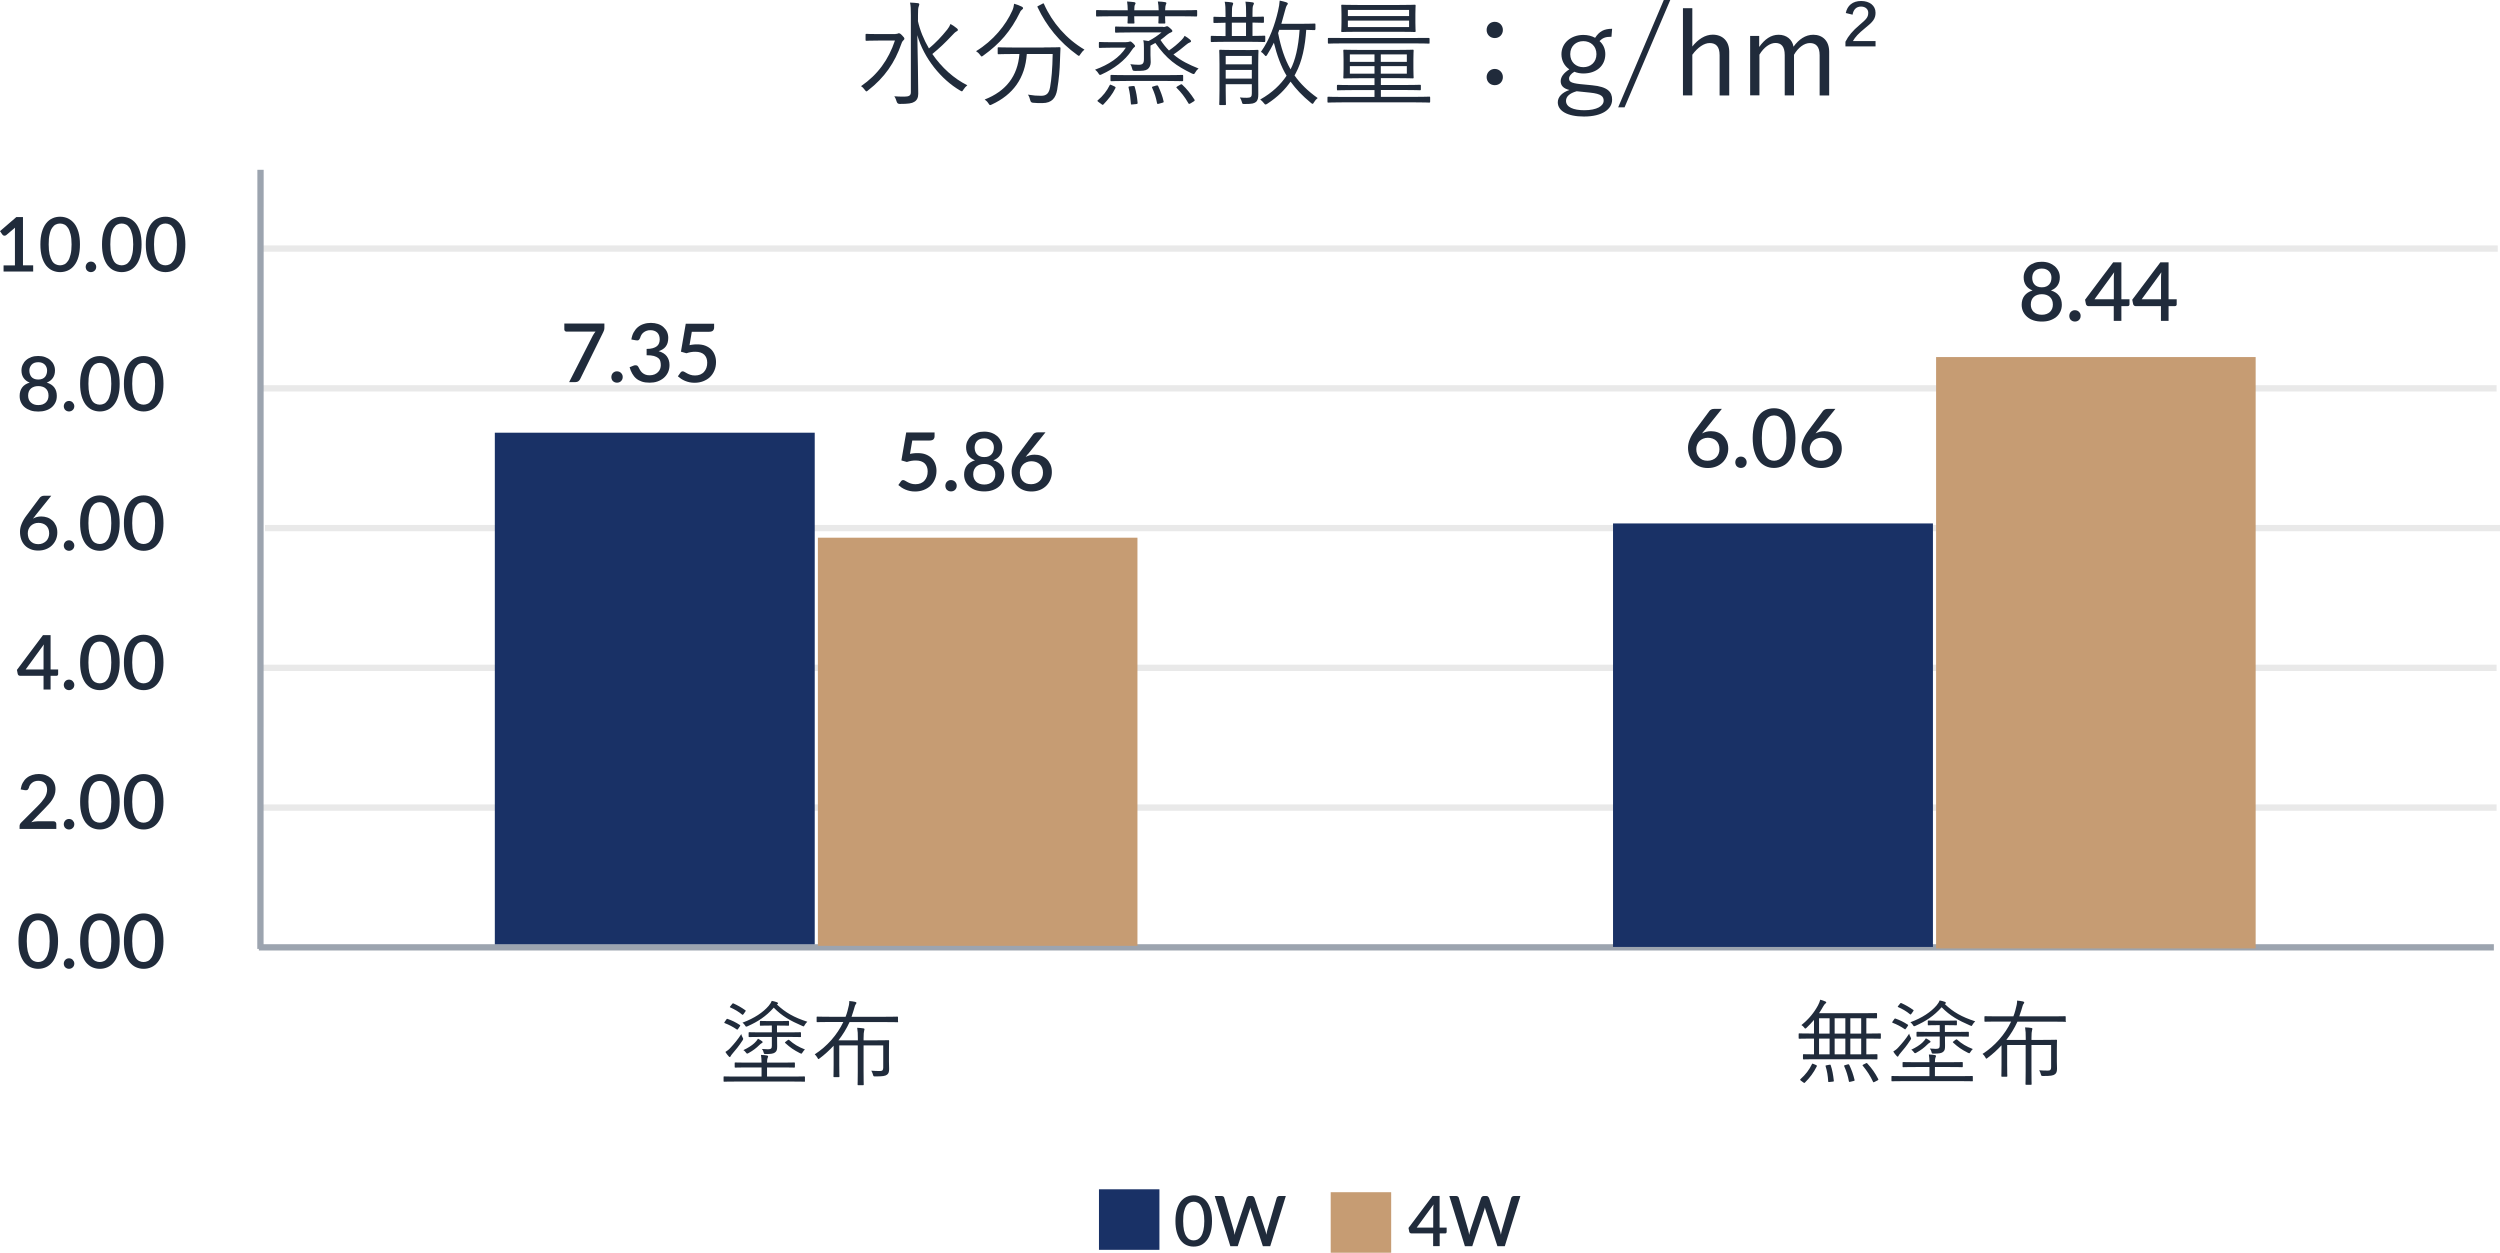 <?xml version="1.0" encoding="UTF-8"?>
<svg id="_饑1" data-name="ﾑ饑1" xmlns="http://www.w3.org/2000/svg" viewBox="0 0 301.42 151.04">
  <defs>
    <style>
      .cls-1 {
        stroke: #3a4960;
      }

      .cls-1, .cls-2 {
        fill: none;
        stroke-miterlimit: 10;
        stroke-width: .76px;
      }

      .cls-3 {
        fill: #193166;
      }

      .cls-2 {
        stroke: #d3d3d3;
      }

      .cls-4 {
        fill: #c69c73;
      }

      .cls-5 {
        opacity: .5;
      }

      .cls-6 {
        fill: #202b3b;
      }
    </style>
  </defs>
  <g class="cls-5">
    <g>
      <line class="cls-2" x1="31.68" y1="29.97" x2="301.15" y2="29.97"/>
      <line class="cls-2" x1="31.95" y1="63.67" x2="301.42" y2="63.67"/>
      <line class="cls-2" x1="31.54" y1="97.37" x2="301.01" y2="97.37"/>
      <line class="cls-2" x1="31.54" y1="80.52" x2="301.01" y2="80.52"/>
      <line class="cls-2" x1="31.54" y1="46.82" x2="301.01" y2="46.82"/>
      <line class="cls-1" x1="31.21" y1="114.22" x2="300.68" y2="114.22"/>
      <line class="cls-1" x1="31.41" y1="20.47" x2="31.4" y2="114.41"/>
    </g>
  </g>
  <g>
    <path class="cls-6" d="M4,32v.74H.43v-.74h1.37v-4.1c0-.15,0-.29.01-.45l-1.05.89s-.09.06-.14.07c-.05.01-.09.01-.13,0-.04,0-.08-.02-.11-.04s-.06-.04-.08-.07l-.3-.43,1.97-1.7h.8v5.82h1.23Z"/>
    <path class="cls-6" d="M9.64,29.47c0,.57-.06,1.07-.18,1.49-.12.42-.29.77-.51,1.04-.22.28-.47.48-.76.61-.29.13-.6.2-.94.2s-.65-.07-.94-.2c-.29-.13-.54-.34-.76-.61-.21-.28-.38-.62-.5-1.04-.12-.42-.18-.91-.18-1.49s.06-1.07.18-1.49c.12-.42.29-.77.5-1.04.21-.27.47-.48.76-.61.29-.14.61-.2.94-.2s.65.07.94.2c.29.14.54.34.76.61.22.27.38.62.51,1.04.12.42.18.92.18,1.49ZM8.63,29.47c0-.49-.04-.89-.12-1.21-.08-.32-.18-.58-.31-.78-.13-.19-.27-.33-.44-.41-.17-.08-.34-.12-.52-.12s-.36.04-.52.12c-.17.08-.31.22-.44.41s-.23.45-.3.78c-.08.32-.11.73-.11,1.21s.04.89.11,1.21c.08.32.18.58.3.78s.27.33.44.41c.17.08.34.12.52.12s.35-.04.52-.12c.17-.08.31-.22.44-.41.13-.19.23-.45.31-.78.08-.32.12-.73.12-1.21Z"/>
    <path class="cls-6" d="M10.33,32.18c0-.09.02-.17.05-.25.03-.08.08-.14.13-.2s.12-.1.2-.14c.08-.03.16-.05.25-.05s.17.02.25.05.15.08.2.14.1.13.14.2c.03.08.05.16.05.25s-.02.17-.05.25c-.03.08-.08.14-.14.2s-.13.1-.2.13c-.08.03-.16.05-.25.05s-.17-.02-.25-.05c-.08-.03-.14-.08-.2-.13s-.1-.12-.13-.2c-.03-.08-.05-.16-.05-.25Z"/>
    <path class="cls-6" d="M17.07,29.47c0,.57-.06,1.07-.18,1.49-.12.42-.29.77-.51,1.04-.22.28-.47.48-.76.61-.29.13-.6.2-.94.2s-.65-.07-.94-.2c-.29-.13-.54-.34-.76-.61-.21-.28-.38-.62-.5-1.04-.12-.42-.18-.91-.18-1.49s.06-1.07.18-1.49c.12-.42.29-.77.5-1.04.21-.27.47-.48.76-.61.29-.14.61-.2.94-.2s.65.07.94.2c.29.14.54.34.76.61.22.27.38.62.51,1.04.12.42.18.92.18,1.49ZM16.06,29.47c0-.49-.04-.89-.12-1.21-.08-.32-.18-.58-.31-.78-.13-.19-.27-.33-.44-.41-.17-.08-.34-.12-.52-.12s-.36.04-.52.12c-.17.08-.31.22-.44.41s-.23.45-.3.78c-.08.32-.11.73-.11,1.21s.04.89.11,1.21c.08.32.18.58.3.78s.27.33.44.41c.17.08.34.12.52.12s.35-.04.52-.12c.17-.08.31-.22.44-.41.13-.19.23-.45.31-.78.08-.32.12-.73.12-1.21Z"/>
    <path class="cls-6" d="M22.35,29.47c0,.57-.06,1.07-.18,1.49-.12.42-.29.77-.51,1.04-.22.28-.47.48-.76.61-.29.13-.6.2-.94.2s-.65-.07-.94-.2c-.29-.13-.54-.34-.76-.61-.21-.28-.38-.62-.5-1.04-.12-.42-.18-.91-.18-1.49s.06-1.07.18-1.49c.12-.42.29-.77.5-1.04.21-.27.47-.48.76-.61.29-.14.61-.2.94-.2s.65.07.94.2c.29.14.54.34.76.61.22.27.38.62.51,1.04.12.42.18.92.18,1.49ZM21.33,29.47c0-.49-.04-.89-.12-1.21-.08-.32-.18-.58-.31-.78-.13-.19-.27-.33-.44-.41-.17-.08-.34-.12-.52-.12s-.36.04-.52.12c-.17.08-.31.22-.44.41s-.23.45-.3.78c-.08.32-.11.73-.11,1.21s.04.89.11,1.21c.08.32.18.58.3.78s.27.33.44.41c.17.08.34.12.52.12s.35-.04.52-.12c.17-.08.31-.22.44-.41.13-.19.23-.45.31-.78.08-.32.12-.73.12-1.21Z"/>
    <path class="cls-6" d="M5.64,46.13c.4.12.71.32.91.59s.3.6.3,1.01c0,.29-.05.55-.16.78-.11.23-.26.43-.46.6s-.43.29-.71.38c-.27.09-.58.13-.91.13s-.64-.04-.91-.13c-.27-.09-.51-.22-.71-.38s-.35-.36-.46-.6c-.11-.23-.16-.49-.16-.78,0-.4.1-.74.3-1.01s.5-.47.91-.59c-.33-.13-.57-.32-.74-.57-.17-.25-.25-.55-.25-.9,0-.25.05-.47.15-.69.1-.21.23-.4.41-.55.18-.16.39-.28.64-.37.25-.09.52-.13.82-.13s.57.04.82.13c.25.09.46.21.64.37.18.16.32.34.41.55.1.21.15.44.15.69,0,.35-.08.65-.25.9-.17.25-.41.44-.74.57ZM4.61,48.84c.2,0,.37-.03.53-.08.15-.06.28-.14.39-.24.1-.1.18-.22.24-.36.05-.14.08-.29.08-.45,0-.2-.03-.37-.09-.52-.06-.15-.15-.27-.26-.36-.11-.1-.24-.17-.39-.21-.15-.05-.32-.07-.49-.07s-.34.02-.49.07c-.15.05-.28.12-.39.21-.11.1-.2.22-.26.36-.06.15-.09.32-.09.52,0,.16.03.32.08.45.05.14.13.26.24.36s.23.18.39.24.33.08.53.08ZM4.61,43.67c-.18,0-.34.03-.47.08-.13.05-.25.13-.33.22s-.15.2-.2.32-.07.25-.07.39.02.27.06.4c.04.13.1.25.18.35s.19.18.33.24c.14.06.3.09.5.09s.36-.03.5-.09c.14-.06.25-.14.33-.24s.14-.22.18-.35c.04-.13.06-.26.06-.4s-.02-.27-.07-.39-.11-.23-.2-.32c-.09-.09-.2-.16-.33-.22-.13-.05-.29-.08-.47-.08Z"/>
    <path class="cls-6" d="M7.69,48.98c0-.09.02-.17.05-.25.03-.08.08-.14.13-.2s.12-.1.2-.14c.08-.03.16-.05.25-.05s.17.02.25.05.15.08.2.14.1.13.14.2c.03.08.05.16.05.25s-.02.17-.05.25c-.03.08-.08.14-.14.2s-.13.1-.2.13c-.08.03-.16.05-.25.05s-.17-.02-.25-.05c-.08-.03-.14-.08-.2-.13s-.1-.12-.13-.2c-.03-.08-.05-.16-.05-.25Z"/>
    <path class="cls-6" d="M14.43,46.27c0,.57-.06,1.07-.18,1.49-.12.42-.29.77-.51,1.04-.22.28-.47.48-.76.61-.29.13-.6.2-.94.2s-.65-.07-.94-.2c-.29-.13-.54-.34-.76-.61-.21-.28-.38-.62-.5-1.04-.12-.42-.18-.91-.18-1.49s.06-1.07.18-1.49c.12-.42.29-.77.5-1.04.21-.27.47-.48.76-.61.29-.14.61-.2.94-.2s.65.07.94.2c.29.14.54.34.76.61.22.27.38.62.51,1.04.12.42.18.92.18,1.49ZM13.42,46.27c0-.49-.04-.89-.12-1.21-.08-.32-.18-.58-.31-.78-.13-.19-.27-.33-.44-.41-.17-.08-.34-.12-.52-.12s-.36.04-.52.12c-.17.08-.31.22-.44.41s-.23.45-.3.78c-.08.32-.11.73-.11,1.21s.04.89.11,1.21c.08.32.18.58.3.78s.27.33.44.41c.17.08.34.12.52.12s.35-.04.52-.12c.17-.08.31-.22.44-.41.13-.19.23-.45.31-.78.08-.32.12-.73.12-1.21Z"/>
    <path class="cls-6" d="M19.71,46.27c0,.57-.06,1.07-.18,1.49-.12.42-.29.77-.51,1.04-.22.28-.47.48-.76.61-.29.13-.6.2-.94.2s-.65-.07-.94-.2c-.29-.13-.54-.34-.76-.61-.21-.28-.38-.62-.5-1.04-.12-.42-.18-.91-.18-1.49s.06-1.07.18-1.49c.12-.42.29-.77.5-1.04.21-.27.47-.48.76-.61.29-.14.61-.2.94-.2s.65.07.94.2c.29.14.54.34.76.61.22.27.38.62.51,1.04.12.42.18.92.18,1.49ZM18.7,46.27c0-.49-.04-.89-.12-1.21-.08-.32-.18-.58-.31-.78-.13-.19-.27-.33-.44-.41-.17-.08-.34-.12-.52-.12s-.36.04-.52.12c-.17.08-.31.22-.44.41s-.23.45-.3.78c-.08.32-.11.73-.11,1.21s.04.89.11,1.21c.08.32.18.58.3.78s.27.33.44.41c.17.08.34.12.52.12s.35-.04.52-.12c.17-.08.31-.22.44-.41.13-.19.23-.45.31-.78.08-.32.12-.73.12-1.21Z"/>
    <path class="cls-6" d="M4.24,62.2c-.05.06-.09.12-.14.17-.04.05-.09.11-.13.16.14-.08.29-.14.46-.19.17-.05.35-.07.54-.07.25,0,.5.04.73.12.23.08.44.21.62.37.18.17.32.37.43.61.11.24.16.53.16.84s-.06.59-.17.85-.27.49-.47.69c-.2.2-.44.35-.72.46-.28.11-.59.17-.93.17s-.65-.05-.92-.16c-.27-.11-.51-.26-.7-.46-.19-.2-.34-.44-.44-.72-.1-.28-.15-.59-.15-.93,0-.3.06-.61.19-.93.13-.32.32-.67.59-1.02l1.61-2.16c.05-.06.12-.12.21-.16.09-.05.2-.07.31-.07h.86l-1.94,2.41ZM4.6,65.61c.2,0,.38-.03.54-.1.16-.07.3-.16.42-.27.12-.12.21-.25.27-.41.06-.16.1-.33.1-.51,0-.2-.03-.38-.09-.54-.06-.16-.15-.29-.26-.4-.11-.11-.25-.19-.41-.25s-.33-.09-.53-.09-.38.03-.53.1c-.16.07-.3.16-.41.27-.11.12-.2.25-.26.4-.06.15-.09.32-.09.49,0,.19.03.37.08.53.05.16.13.3.24.41.11.11.24.2.39.27.16.06.34.1.54.1Z"/>
    <path class="cls-6" d="M7.69,65.78c0-.09.02-.17.05-.25.03-.08.08-.14.13-.2s.12-.1.2-.14c.08-.03.16-.05.25-.05s.17.02.25.05.15.08.2.14.1.13.14.2c.03.08.05.16.05.25s-.02.17-.05.25c-.03.08-.08.14-.14.2s-.13.1-.2.13c-.08.03-.16.05-.25.05s-.17-.02-.25-.05c-.08-.03-.14-.08-.2-.13s-.1-.12-.13-.2c-.03-.08-.05-.16-.05-.25Z"/>
    <path class="cls-6" d="M14.43,63.07c0,.57-.06,1.07-.18,1.49-.12.42-.29.77-.51,1.04-.22.28-.47.48-.76.61-.29.13-.6.2-.94.2s-.65-.07-.94-.2c-.29-.13-.54-.34-.76-.61-.21-.28-.38-.62-.5-1.04-.12-.42-.18-.91-.18-1.49s.06-1.07.18-1.49c.12-.42.29-.77.5-1.04.21-.27.47-.48.76-.61.29-.14.61-.2.94-.2s.65.07.94.2c.29.14.54.34.76.61.22.27.38.62.51,1.04.12.42.18.92.18,1.49ZM13.42,63.07c0-.49-.04-.89-.12-1.21-.08-.32-.18-.58-.31-.78-.13-.19-.27-.33-.44-.41-.17-.08-.34-.12-.52-.12s-.36.04-.52.12c-.17.08-.31.22-.44.41s-.23.45-.3.78c-.08.32-.11.73-.11,1.21s.04.89.11,1.21c.08.32.18.58.3.78s.27.33.44.41c.17.08.34.12.52.12s.35-.04.52-.12c.17-.08.31-.22.44-.41.13-.19.23-.45.31-.78.08-.32.12-.73.12-1.21Z"/>
    <path class="cls-6" d="M19.71,63.07c0,.57-.06,1.07-.18,1.49-.12.42-.29.77-.51,1.04-.22.28-.47.48-.76.61-.29.13-.6.2-.94.2s-.65-.07-.94-.2c-.29-.13-.54-.34-.76-.61-.21-.28-.38-.62-.5-1.04-.12-.42-.18-.91-.18-1.49s.06-1.07.18-1.49c.12-.42.29-.77.5-1.04.21-.27.47-.48.76-.61.29-.14.61-.2.94-.2s.65.07.94.2c.29.14.54.34.76.61.22.27.38.62.51,1.04.12.42.18.92.18,1.49ZM18.7,63.07c0-.49-.04-.89-.12-1.21-.08-.32-.18-.58-.31-.78-.13-.19-.27-.33-.44-.41-.17-.08-.34-.12-.52-.12s-.36.04-.52.12c-.17.08-.31.22-.44.41s-.23.45-.3.78c-.08.32-.11.73-.11,1.21s.04.89.11,1.21c.08.32.18.58.3.78s.27.33.44.41c.17.08.34.12.52.12s.35-.04.52-.12c.17-.08.31-.22.44-.41.13-.19.23-.45.31-.78.08-.32.12-.73.12-1.21Z"/>
    <path class="cls-6" d="M7.01,80.72v.56c0,.05-.02.1-.05.14-.03.04-.09.06-.16.06h-.7v1.66h-.85v-1.66h-2.83c-.07,0-.13-.02-.18-.06-.05-.04-.08-.09-.1-.15l-.1-.5,3.14-4.19h.92v4.14h.91ZM5.25,80.72v-2.39c0-.19.01-.4.04-.63l-2.2,3.02h2.16Z"/>
    <path class="cls-6" d="M7.69,82.58c0-.09.02-.17.05-.25.03-.08.08-.14.13-.2s.12-.1.2-.14c.08-.03.16-.05.25-.05s.17.02.25.05.15.08.2.14.1.13.14.2c.03.08.05.16.05.25s-.02.17-.05.25c-.03.08-.08.14-.14.2s-.13.1-.2.13c-.08.03-.16.05-.25.05s-.17-.02-.25-.05c-.08-.03-.14-.08-.2-.13s-.1-.12-.13-.2c-.03-.08-.05-.16-.05-.25Z"/>
    <path class="cls-6" d="M14.43,79.87c0,.57-.06,1.07-.18,1.49-.12.42-.29.77-.51,1.04-.22.28-.47.48-.76.61-.29.13-.6.2-.94.2s-.65-.07-.94-.2c-.29-.13-.54-.34-.76-.61-.21-.28-.38-.62-.5-1.04-.12-.42-.18-.91-.18-1.49s.06-1.07.18-1.49c.12-.42.29-.77.5-1.04.21-.27.47-.48.76-.61.29-.14.61-.2.94-.2s.65.07.94.2c.29.14.54.34.76.61.22.27.38.62.51,1.04.12.42.18.92.18,1.49ZM13.42,79.87c0-.49-.04-.89-.12-1.21-.08-.32-.18-.58-.31-.78-.13-.19-.27-.33-.44-.41-.17-.08-.34-.12-.52-.12s-.36.04-.52.12c-.17.08-.31.22-.44.41s-.23.45-.3.78c-.08.32-.11.73-.11,1.21s.04.89.11,1.21c.08.32.18.58.3.78s.27.33.44.41c.17.08.34.12.52.12s.35-.04.52-.12c.17-.08.31-.22.44-.41.13-.19.23-.45.31-.78.08-.32.12-.73.12-1.21Z"/>
    <path class="cls-6" d="M19.71,79.87c0,.57-.06,1.07-.18,1.49-.12.42-.29.77-.51,1.04-.22.28-.47.48-.76.61-.29.13-.6.2-.94.2s-.65-.07-.94-.2c-.29-.13-.54-.34-.76-.61-.21-.28-.38-.62-.5-1.04-.12-.42-.18-.91-.18-1.49s.06-1.07.18-1.49c.12-.42.29-.77.5-1.04.21-.27.47-.48.76-.61.29-.14.61-.2.94-.2s.65.07.94.2c.29.14.54.34.76.61.22.27.38.62.51,1.04.12.42.18.92.18,1.49ZM18.7,79.87c0-.49-.04-.89-.12-1.21-.08-.32-.18-.58-.31-.78-.13-.19-.27-.33-.44-.41-.17-.08-.34-.12-.52-.12s-.36.04-.52.12c-.17.08-.31.22-.44.41s-.23.45-.3.78c-.08.32-.11.73-.11,1.21s.04.89.11,1.21c.08.32.18.58.3.78s.27.33.44.41c.17.08.34.12.52.12s.35-.04.52-.12c.17-.08.31-.22.44-.41.13-.19.23-.45.31-.78.08-.32.12-.73.12-1.21Z"/>
    <path class="cls-6" d="M6.45,99.02c.11,0,.19.03.25.09.06.06.09.14.09.24v.59H2.36v-.33c0-.07.01-.14.04-.21s.07-.14.13-.2l2.04-2.04c.17-.17.33-.34.46-.5.13-.16.25-.32.35-.47s.17-.32.22-.48c.05-.16.08-.33.08-.51s-.03-.33-.08-.46c-.05-.13-.13-.24-.22-.33-.09-.09-.2-.15-.33-.2s-.27-.07-.43-.07-.29.02-.41.06c-.13.04-.24.1-.34.18-.1.08-.18.17-.25.27-.07.1-.11.22-.14.34-.05.12-.1.21-.17.25s-.18.05-.31.03l-.51-.09c.05-.31.13-.58.26-.81.13-.23.28-.43.48-.58.19-.16.41-.27.66-.35s.52-.12.8-.12.56.04.8.13c.24.09.45.21.63.37.18.16.32.35.42.58s.15.48.15.77c0,.24-.04.47-.11.67s-.17.4-.29.59c-.12.19-.26.37-.43.55s-.33.36-.51.54l-1.58,1.62c.13-.04.26-.07.39-.09s.26-.03.38-.03h1.92Z"/>
    <path class="cls-6" d="M7.69,99.38c0-.09.02-.17.05-.25.03-.08.08-.14.13-.2s.12-.1.2-.14c.08-.03.16-.05.25-.05s.17.02.25.05.15.08.2.14.1.13.14.2c.03.08.05.16.05.25s-.02.17-.05.25c-.03.08-.08.14-.14.2s-.13.1-.2.13c-.08.03-.16.05-.25.05s-.17-.02-.25-.05c-.08-.03-.14-.08-.2-.13s-.1-.12-.13-.2c-.03-.08-.05-.16-.05-.25Z"/>
    <path class="cls-6" d="M14.43,96.67c0,.57-.06,1.07-.18,1.49-.12.42-.29.77-.51,1.04-.22.28-.47.48-.76.61-.29.13-.6.2-.94.2s-.65-.07-.94-.2c-.29-.13-.54-.34-.76-.61-.21-.28-.38-.62-.5-1.04-.12-.42-.18-.91-.18-1.49s.06-1.07.18-1.49c.12-.42.29-.77.5-1.04.21-.27.47-.48.76-.61.29-.14.61-.2.94-.2s.65.07.94.2c.29.14.54.34.76.61.22.27.38.62.51,1.04.12.42.18.92.18,1.49ZM13.42,96.67c0-.49-.04-.89-.12-1.21-.08-.32-.18-.58-.31-.78-.13-.19-.27-.33-.44-.41-.17-.08-.34-.12-.52-.12s-.36.04-.52.12c-.17.08-.31.22-.44.41s-.23.45-.3.78c-.08.32-.11.73-.11,1.21s.04.89.11,1.21c.08.32.18.58.3.78s.27.33.44.41c.17.08.34.12.52.12s.35-.04.52-.12c.17-.08.31-.22.44-.41.13-.19.23-.45.31-.78.08-.32.12-.73.12-1.21Z"/>
    <path class="cls-6" d="M19.71,96.67c0,.57-.06,1.07-.18,1.49-.12.42-.29.77-.51,1.04-.22.28-.47.48-.76.61-.29.13-.6.2-.94.2s-.65-.07-.94-.2c-.29-.13-.54-.34-.76-.61-.21-.28-.38-.62-.5-1.04-.12-.42-.18-.91-.18-1.49s.06-1.07.18-1.49c.12-.42.29-.77.5-1.04.21-.27.47-.48.76-.61.29-.14.61-.2.94-.2s.65.07.94.2c.29.14.54.34.76.61.22.27.38.62.51,1.04.12.42.18.92.18,1.49ZM18.7,96.67c0-.49-.04-.89-.12-1.21-.08-.32-.18-.58-.31-.78-.13-.19-.27-.33-.44-.41-.17-.08-.34-.12-.52-.12s-.36.04-.52.12c-.17.08-.31.22-.44.41s-.23.45-.3.78c-.08.32-.11.73-.11,1.21s.04.89.11,1.21c.08.32.18.58.3.78s.27.33.44.41c.17.08.34.12.52.12s.35-.04.52-.12c.17-.08.31-.22.44-.41.13-.19.23-.45.31-.78.08-.32.12-.73.12-1.21Z"/>
    <path class="cls-6" d="M7,113.47c0,.57-.06,1.07-.18,1.49-.12.42-.29.77-.51,1.04-.22.28-.47.48-.76.61-.29.13-.6.2-.94.2s-.65-.07-.94-.2c-.29-.13-.54-.34-.76-.61-.21-.28-.38-.62-.5-1.04-.12-.42-.18-.91-.18-1.49s.06-1.07.18-1.49c.12-.42.29-.77.5-1.04.21-.27.47-.48.76-.61.29-.14.61-.2.94-.2s.65.07.94.2c.29.14.54.34.76.61.22.27.38.62.51,1.04.12.42.18.92.18,1.49ZM5.99,113.47c0-.49-.04-.89-.12-1.21-.08-.32-.18-.58-.31-.78-.13-.19-.27-.33-.44-.41-.17-.08-.34-.12-.52-.12s-.36.04-.52.12c-.17.08-.31.22-.44.41s-.23.45-.3.78c-.08.32-.11.73-.11,1.21s.04.89.11,1.21c.08.32.18.58.3.78s.27.33.44.41c.17.08.34.12.52.12s.35-.04.52-.12c.17-.08.31-.22.44-.41.13-.19.23-.45.31-.78.08-.32.12-.73.12-1.21Z"/>
    <path class="cls-6" d="M7.69,116.18c0-.09.02-.17.05-.25.03-.08.08-.14.13-.2s.12-.1.2-.14c.08-.03.16-.05.25-.05s.17.02.25.05.15.08.2.14.1.13.14.2c.03.08.05.16.05.25s-.02.17-.05.25c-.03.08-.08.14-.14.2s-.13.1-.2.13c-.08.03-.16.05-.25.05s-.17-.02-.25-.05c-.08-.03-.14-.08-.2-.13s-.1-.12-.13-.2c-.03-.08-.05-.16-.05-.25Z"/>
    <path class="cls-6" d="M14.43,113.47c0,.57-.06,1.07-.18,1.49-.12.42-.29.77-.51,1.04-.22.28-.47.48-.76.61-.29.13-.6.2-.94.2s-.65-.07-.94-.2c-.29-.13-.54-.34-.76-.61-.21-.28-.38-.62-.5-1.04-.12-.42-.18-.91-.18-1.49s.06-1.07.18-1.49c.12-.42.29-.77.5-1.04.21-.27.47-.48.76-.61.29-.14.61-.2.94-.2s.65.07.94.2c.29.14.54.34.76.61.22.27.38.62.51,1.04.12.42.18.92.18,1.49ZM13.42,113.47c0-.49-.04-.89-.12-1.21-.08-.32-.18-.58-.31-.78-.13-.19-.27-.33-.44-.41-.17-.08-.34-.12-.52-.12s-.36.04-.52.12c-.17.08-.31.22-.44.41s-.23.45-.3.78c-.08.32-.11.73-.11,1.21s.04.89.11,1.21c.08.32.18.58.3.78s.27.33.44.41c.17.08.34.12.52.12s.35-.04.52-.12c.17-.08.31-.22.44-.41.13-.19.23-.45.31-.78.08-.32.12-.73.12-1.21Z"/>
    <path class="cls-6" d="M19.71,113.47c0,.57-.06,1.07-.18,1.49-.12.42-.29.77-.51,1.04-.22.28-.47.48-.76.61-.29.13-.6.2-.94.2s-.65-.07-.94-.2c-.29-.13-.54-.34-.76-.61-.21-.28-.38-.62-.5-1.04-.12-.42-.18-.91-.18-1.49s.06-1.07.18-1.49c.12-.42.29-.77.5-1.04.21-.27.47-.48.76-.61.29-.14.61-.2.94-.2s.65.07.94.2c.29.14.54.34.76.61.22.27.38.62.51,1.04.12.42.18.92.18,1.49ZM18.7,113.47c0-.49-.04-.89-.12-1.21-.08-.32-.18-.58-.31-.78-.13-.19-.27-.33-.44-.41-.17-.08-.34-.12-.52-.12s-.36.04-.52.12c-.17.08-.31.22-.44.41s-.23.45-.3.78c-.08.32-.11.73-.11,1.21s.04.89.11,1.21c.08.32.18.58.3.78s.27.33.44.41c.17.08.34.12.52.12s.35-.04.52-.12c.17-.08.31-.22.44-.41.13-.19.23-.45.31-.78.08-.32.12-.73.12-1.21Z"/>
  </g>
  <g>
    <path class="cls-6" d="M97.06,130.33c0,.08-.01.09-.09.09-.07,0-.41-.02-1.46-.02h-6.73c-1.04,0-1.4.02-1.46.02-.08,0-.08-.01-.08-.09v-.46c0-.08,0-.09.08-.09.06,0,.41.02,1.46.02h3.04v-1.1h-1.58c-1.13,0-1.51.02-1.57.02-.09,0-.09-.01-.09-.09v-.44c0-.08,0-.09.09-.09.06,0,.44.02,1.57.02h1.58c-.01-.35-.02-.65-.07-.93.28.01.52.03.73.07.08.01.13.06.13.1,0,.08-.02.12-.06.19-.04.09-.07.26-.07.57h1.69c1.14,0,1.52-.02,1.58-.02.08,0,.09.01.09.09v.44c0,.08-.01.09-.09.09-.06,0-.44-.02-1.58-.02h-1.69v1.1h3.02c1.04,0,1.39-.02,1.46-.02.08,0,.09.01.09.09v.46ZM89,124.03c-.08.12-.09.15-.18.08-.45-.31-.94-.56-1.43-.75-.08-.03-.09-.06,0-.18l.19-.27c.04-.07.08-.09.15-.06.52.18.97.4,1.46.72.08.04.08.08.01.18l-.19.28ZM89.59,125.3c0,.06-.03.1-.11.21-.41.63-.76,1.05-1.1,1.44-.16.19-.26.32-.28.38-.04.09-.07.12-.11.12s-.08-.03-.13-.09c-.13-.13-.3-.36-.4-.53.22-.13.45-.31.63-.52.45-.49.86-.97,1.29-1.64.02.16.1.3.17.44.04.08.06.12.06.17ZM88.28,121.04c.07-.08.07-.09.15-.06.47.21.97.49,1.43.82.07.04.07.08-.01.18l-.18.26c-.09.12-.11.15-.19.09-.44-.37-.94-.65-1.42-.86-.08-.03-.09-.06.01-.17l.21-.26ZM93.67,121.11c1.03.97,2.04,1.55,3.67,2.08-.12.12-.24.24-.31.38-.07.12-.09.18-.16.18-.03,0-.08-.02-.15-.06-1.42-.62-2.42-1.16-3.43-2.2-.94,1.06-1.92,1.69-3.15,2.24-.2.08-.21.08-.32-.11-.09-.13-.17-.22-.3-.32,1.44-.53,2.49-1.25,3.16-2.03.2-.24.31-.43.37-.6.23.04.43.1.63.17.1.04.12.08.12.13,0,.04-.03.09-.08.11l-.06.02ZM91.83,125.78c-.08.03-.18.12-.28.22-.36.36-.75.66-1.27.95-.09.06-.15.08-.19.08-.06,0-.09-.03-.15-.12-.09-.12-.2-.24-.31-.3.54-.25,1.02-.56,1.32-.84.16-.15.34-.35.44-.53.2.1.35.19.48.29.07.06.08.07.08.13,0,.04-.06.09-.12.11ZM96.58,124.95c0,.08-.01.09-.09.09-.07,0-.43-.02-1.52-.02h-1.28c0,.38.01.82.01,1.14,0,.38-.04.58-.27.74-.19.13-.46.19-1.08.18-.22,0-.24.01-.29-.22-.03-.15-.1-.28-.2-.39.35.03.54.04.74.04.37-.01.46-.1.46-.44v-1.05h-1.19c-1.1,0-1.46.02-1.52.02-.08,0-.09-.01-.09-.09v-.41c0-.08.01-.09.09-.09.07,0,.43.02,1.52.02h1.19v-.82h-.26c-.79,0-1.03.02-1.1.02s-.08-.01-.08-.09v-.39c0-.09.01-.1.08-.1s.3.02,1.1.02h1.15c.79,0,1.04-.02,1.09-.02.08,0,.09.01.09.1v.39c0,.08-.01.09-.09.09-.04,0-.29-.02-1.09-.02h-.27v.82h1.28c1.1,0,1.46-.02,1.52-.02.08,0,.09.01.09.09v.41ZM94.98,125.41c.09-.07.11-.07.18-.01.55.49,1.11.83,1.89,1.13-.09.08-.2.21-.29.36-.07.1-.09.15-.15.15-.03,0-.08-.02-.16-.06-.74-.38-1.17-.67-1.77-1.22-.07-.07-.06-.09.07-.18l.22-.17Z"/>
    <path class="cls-6" d="M108.29,123.16c0,.08-.01.09-.09.09-.06,0-.4-.02-1.46-.02h-4.31c-.37.81-.82,1.53-1.34,2.2h2.34v-.24c0-.53-.01-.85-.08-1.27.29.01.55.03.76.07.08.01.12.04.12.09,0,.06-.02.1-.04.19-.04.13-.07.41-.07.92v.24h1.34c1.1,0,1.59-.02,1.65-.02.08,0,.09.01.09.09,0,.06-.02.4-.02,1.19v1.32c0,.34.02.6.02.88,0,.32-.06.55-.25.68-.2.16-.55.22-1.42.21-.22,0-.22-.01-.28-.22-.04-.17-.11-.31-.2-.47.38.03.69.04,1.06.04.28,0,.38-.11.38-.41v-2.68h-2.37v3.14c0,1.06.02,1.52.02,1.58,0,.07-.01.08-.09.08h-.56c-.08,0-.09-.01-.09-.08s.02-.52.02-1.58v-3.14h-2.23v2.37c0,.99.02,1.31.02,1.37,0,.08-.01.09-.1.09h-.53c-.08,0-.09-.01-.09-.09,0-.06.02-.38.02-1.37v-2.33c-.52.56-1.09,1.08-1.68,1.52-.08.06-.11.09-.15.09-.04,0-.07-.06-.13-.17-.09-.17-.22-.31-.32-.4,1.48-.95,2.7-2.34,3.45-3.9h-1.67c-1.05,0-1.4.02-1.46.02-.08,0-.09-.01-.09-.09v-.49c0-.08.01-.09.09-.09.06,0,.4.02,1.46.02h1.94c.09-.22.17-.46.23-.69.17-.6.22-.88.22-1.21.25.02.52.06.69.1.1.02.17.07.17.12,0,.08-.04.12-.1.2-.07.09-.12.31-.26.77-.07.24-.16.5-.23.71h4.05c1.05,0,1.4-.02,1.46-.02.08,0,.09.01.09.09v.49Z"/>
  </g>
  <g>
    <path class="cls-6" d="M226.77,125.15c0,.08-.01.09-.09.09-.06,0-.4-.02-1.44-.02h-.22v1.9c.86,0,1.2-.02,1.25-.02.08,0,.09.01.09.09v.45c0,.08-.01.09-.09.09-.06,0-.44-.02-1.53-.02h-5.75c-1.1,0-1.47.02-1.52.02-.08,0-.09-.01-.09-.09v-.45c0-.08.01-.09.09-.09.04,0,.37.02,1.24.02v-1.9h-.32c-1.04,0-1.39.02-1.44.02-.08,0-.09-.01-.09-.09v-.47c0-.08.01-.09.09-.09.06,0,.4.02,1.44.02h.32v-1.64c-.28.32-.58.65-.88.93-.08.08-.12.11-.16.11-.06,0-.09-.04-.17-.15-.1-.12-.19-.2-.31-.27.9-.71,1.56-1.55,2-2.37.15-.29.21-.45.27-.69.22.06.45.13.63.22.06.02.1.07.1.11s-.02.08-.1.13c-.08.06-.17.17-.27.35-.15.26-.31.54-.5.82h5.31c1.14,0,1.52-.02,1.59-.02.08,0,.09.01.09.09v.46c0,.08-.01.09-.09.09-.06,0-.37-.01-1.2-.02v1.85h.22c1.04,0,1.39-.02,1.44-.02.08,0,.09.01.09.09v.47ZM218.95,128.4c.12.07.12.09.1.16-.38.76-.84,1.38-1.43,1.96-.07.07-.1.06-.21-.02l-.28-.21c-.11-.09-.11-.12-.04-.19.6-.54,1.04-1.1,1.38-1.81.03-.07.06-.07.21,0l.28.12ZM220.59,122.77h-1.27v1.85h1.27v-1.85ZM220.59,125.22h-1.27v1.9h1.27v-1.9ZM220.57,128.37c.11-.02.13-.01.16.08.19.56.29,1.14.37,1.85.01.08,0,.1-.13.11l-.38.04c-.16.02-.17,0-.17-.09-.04-.67-.13-1.22-.31-1.8-.02-.1,0-.11.16-.13l.31-.06ZM222.49,122.77h-1.29v1.85h1.29v-1.85ZM222.49,125.22h-1.29v1.9h1.29v-1.9ZM222.78,128.33c.12-.03.13-.02.18.06.3.63.49,1.19.64,1.81.02.09.01.1-.11.13l-.36.09c-.17.04-.19.04-.21-.04-.12-.65-.31-1.25-.57-1.83-.03-.08-.02-.09.12-.13l.31-.09ZM224.4,122.77h-1.31v1.85h1.31v-1.85ZM224.4,125.22h-1.31v1.9h1.31v-1.9ZM224.94,128.21c.12-.06.13-.06.2.01.55.6.94,1.15,1.31,1.87.04.08.03.11-.1.18l-.31.16c-.15.08-.17.08-.21,0-.35-.74-.72-1.3-1.24-1.94-.06-.07-.04-.08.09-.15l.27-.13Z"/>
    <path class="cls-6" d="M237.87,130.28c0,.08-.01.09-.09.09-.07,0-.41-.02-1.46-.02h-6.73c-1.04,0-1.4.02-1.46.02-.08,0-.08-.01-.08-.09v-.46c0-.08,0-.09.08-.09.06,0,.41.02,1.46.02h3.04v-1.1h-1.58c-1.13,0-1.51.02-1.57.02-.09,0-.09-.01-.09-.09v-.44c0-.08,0-.09.09-.09.06,0,.44.02,1.57.02h1.58c-.01-.35-.02-.65-.07-.93.28.01.52.03.73.07.08.01.13.06.13.1,0,.08-.02.12-.06.19-.04.09-.07.26-.07.57h1.69c1.14,0,1.52-.02,1.58-.02.08,0,.09.01.09.09v.44c0,.08-.01.09-.09.09-.06,0-.44-.02-1.58-.02h-1.69v1.1h3.02c1.04,0,1.39-.02,1.46-.02.08,0,.09.01.09.09v.46ZM229.81,123.99c-.08.12-.09.15-.18.08-.45-.31-.94-.56-1.43-.75-.08-.03-.09-.06,0-.18l.19-.27c.04-.07.08-.09.15-.06.52.18.97.4,1.46.72.08.04.08.08.01.18l-.19.28ZM230.4,125.25c0,.06-.03.1-.11.21-.41.63-.76,1.05-1.1,1.44-.16.19-.26.32-.28.38-.04.09-.07.12-.11.12s-.08-.03-.13-.09c-.13-.13-.3-.36-.4-.53.22-.13.45-.31.63-.52.45-.49.86-.97,1.29-1.64.02.16.1.3.17.44.04.08.06.12.06.17ZM229.09,121c.07-.08.07-.09.15-.06.47.21.97.49,1.43.82.07.04.07.08-.01.18l-.18.26c-.09.12-.11.15-.19.09-.44-.37-.94-.65-1.42-.86-.08-.03-.09-.06.01-.17l.21-.26ZM234.48,121.06c1.03.97,2.04,1.55,3.67,2.08-.12.12-.24.24-.31.38-.07.12-.09.18-.16.18-.03,0-.08-.02-.15-.06-1.42-.62-2.42-1.16-3.43-2.2-.94,1.06-1.92,1.69-3.15,2.24-.2.08-.21.08-.32-.11-.09-.13-.17-.22-.3-.32,1.44-.53,2.49-1.25,3.16-2.03.2-.24.31-.43.37-.6.23.04.43.1.63.17.1.04.12.08.12.13,0,.04-.03.09-.08.11l-.06.02ZM232.64,125.73c-.08.03-.18.12-.28.22-.36.36-.75.66-1.27.95-.09.06-.15.08-.19.08-.06,0-.09-.03-.15-.12-.09-.12-.2-.24-.31-.3.54-.25,1.02-.56,1.32-.84.16-.15.34-.35.44-.53.2.1.35.19.48.29.07.06.08.07.08.13,0,.04-.06.09-.12.11ZM237.39,124.9c0,.08-.01.09-.09.09-.07,0-.43-.02-1.52-.02h-1.28c0,.38.01.82.01,1.14,0,.38-.04.58-.27.74-.19.13-.46.19-1.08.18-.22,0-.24.01-.29-.22-.03-.15-.1-.28-.2-.39.35.03.54.04.74.04.37-.01.46-.1.46-.44v-1.05h-1.19c-1.1,0-1.46.02-1.52.02-.08,0-.09-.01-.09-.09v-.41c0-.08.01-.09.09-.09.07,0,.43.02,1.52.02h1.19v-.82h-.26c-.79,0-1.03.02-1.1.02s-.08-.01-.08-.09v-.39c0-.09.01-.1.08-.1s.3.02,1.1.02h1.15c.79,0,1.04-.02,1.09-.02.08,0,.09.01.09.1v.39c0,.08-.01.09-.09.09-.04,0-.29-.02-1.09-.02h-.27v.82h1.28c1.1,0,1.46-.02,1.52-.02.08,0,.09.01.09.09v.41ZM235.79,125.36c.09-.07.11-.07.18-.01.55.49,1.11.83,1.89,1.13-.09.08-.2.21-.29.36-.07.1-.09.15-.15.15-.03,0-.08-.02-.16-.06-.74-.38-1.17-.67-1.77-1.22-.07-.07-.06-.09.07-.18l.22-.17Z"/>
    <path class="cls-6" d="M249.1,123.11c0,.08-.01.09-.09.09-.06,0-.4-.02-1.46-.02h-4.31c-.37.81-.82,1.53-1.34,2.2h2.34v-.24c0-.53-.01-.85-.08-1.27.29.01.55.03.76.07.08.01.12.04.12.09,0,.06-.02.1-.04.19-.04.13-.07.41-.07.92v.24h1.34c1.1,0,1.59-.02,1.65-.02.08,0,.09.01.09.09,0,.06-.02.4-.02,1.19v1.32c0,.34.02.6.02.88,0,.32-.06.55-.25.68-.2.16-.55.22-1.42.21-.22,0-.22-.01-.28-.22-.04-.17-.11-.31-.2-.47.38.03.69.04,1.06.04.28,0,.38-.11.38-.41v-2.68h-2.37v3.14c0,1.06.02,1.52.02,1.58,0,.07-.01.08-.09.08h-.56c-.08,0-.09-.01-.09-.08s.02-.52.02-1.58v-3.14h-2.23v2.37c0,.99.02,1.31.02,1.37,0,.08-.01.09-.1.09h-.53c-.08,0-.09-.01-.09-.09,0-.06.02-.38.02-1.37v-2.33c-.52.56-1.09,1.08-1.68,1.52-.08.06-.11.09-.15.09-.04,0-.07-.06-.13-.17-.09-.17-.22-.31-.33-.4,1.48-.95,2.7-2.34,3.45-3.9h-1.67c-1.05,0-1.4.02-1.46.02-.08,0-.09-.01-.09-.09v-.49c0-.08.01-.09.09-.09.06,0,.4.02,1.46.02h1.94c.09-.22.17-.46.23-.69.17-.6.22-.88.22-1.21.25.02.52.06.69.1.1.02.17.07.17.12,0,.08-.04.12-.1.2-.07.09-.12.31-.26.77-.07.24-.16.5-.24.71h4.05c1.05,0,1.4-.02,1.46-.02.08,0,.09.01.09.09v.49Z"/>
  </g>
  <g>
    <rect class="cls-3" x="59.66" y="52.17" width="38.57" height="61.68"/>
    <g>
      <path class="cls-6" d="M72.87,39.01v.47c0,.14-.01.25-.04.33s-.06.16-.09.22l-2.79,5.67c-.05.1-.12.19-.21.26-.09.07-.21.11-.36.11h-.76l2.84-5.58c.05-.1.1-.19.16-.27s.11-.16.18-.24h-3.52c-.07,0-.12-.03-.17-.08-.05-.05-.07-.11-.07-.17v-.72h4.84Z"/>
      <path class="cls-6" d="M73.71,45.46c0-.09.02-.18.05-.27.03-.08.08-.16.14-.22.06-.06.13-.11.22-.15.08-.04.17-.05.27-.05s.18.02.27.05c.08.04.16.08.22.15.06.06.11.13.15.22.04.08.05.17.05.27s-.02.19-.05.27c-.04.08-.08.15-.15.22-.06.06-.13.11-.22.14-.08.03-.17.05-.27.05s-.18-.02-.27-.05c-.08-.03-.15-.08-.22-.14-.06-.06-.11-.13-.14-.22-.03-.08-.05-.17-.05-.27Z"/>
      <path class="cls-6" d="M76.12,40.95c.05-.33.14-.63.28-.88s.31-.46.51-.63c.21-.17.44-.3.71-.38.27-.09.55-.13.86-.13s.6.05.85.13c.26.09.48.21.66.38s.33.35.43.57.15.47.15.73c0,.23-.03.42-.08.6-.05.17-.13.32-.23.45s-.22.24-.37.33c-.14.09-.31.16-.48.22.44.13.77.33.98.61s.33.63.33,1.05c0,.34-.06.64-.19.91-.13.26-.3.49-.52.67-.22.18-.47.32-.76.42-.29.1-.6.14-.92.14-.36,0-.68-.04-.94-.13-.26-.09-.49-.21-.68-.37-.19-.16-.35-.36-.48-.59-.13-.23-.24-.48-.32-.77l.46-.19c.12-.05.24-.07.35-.04.11.02.19.08.24.18.05.1.11.22.18.34.07.12.15.23.25.33.1.1.23.18.38.25s.34.1.56.1.42-.04.59-.11c.17-.07.31-.17.42-.28s.2-.25.25-.39.08-.29.08-.43c0-.18-.02-.34-.06-.49s-.12-.28-.25-.38c-.12-.1-.3-.19-.52-.25-.22-.06-.52-.09-.88-.09v-.76c.3,0,.55-.03.75-.09.2-.06.37-.14.49-.24s.21-.22.26-.36c.05-.14.08-.29.08-.46,0-.18-.03-.34-.08-.48s-.13-.25-.23-.35c-.1-.09-.22-.16-.36-.21-.14-.05-.29-.07-.46-.07s-.31.02-.44.07c-.14.05-.26.11-.36.19-.11.08-.2.18-.27.29-.07.11-.12.24-.16.37-.05.13-.11.22-.18.27-.08.05-.19.06-.34.03l-.55-.1Z"/>
      <path class="cls-6" d="M83.12,41.62c.17-.04.33-.06.49-.08s.3-.02.45-.02c.37,0,.7.05.98.16.28.11.52.26.71.45.19.19.33.42.43.68.1.26.15.54.15.85,0,.38-.07.72-.2,1.02-.13.31-.31.57-.54.79-.23.22-.51.38-.82.5-.31.12-.66.18-1.02.18-.22,0-.42-.02-.61-.06-.19-.04-.38-.1-.55-.17-.17-.07-.33-.16-.47-.25-.14-.1-.27-.2-.39-.3l.32-.45c.07-.1.16-.15.27-.15.07,0,.15.03.23.08s.18.11.3.17c.11.06.25.12.4.17.15.05.34.08.55.08.23,0,.44-.04.62-.11.18-.08.34-.18.46-.32.13-.14.22-.3.29-.49s.1-.4.1-.62c0-.21-.03-.39-.09-.55s-.15-.3-.27-.42c-.12-.11-.27-.2-.45-.26-.18-.06-.39-.09-.62-.09-.17,0-.35.01-.53.04-.18.03-.37.08-.55.14l-.66-.19.58-3.37h3.42v.46c0,.15-.05.27-.14.37-.09.09-.25.14-.48.14h-2.07l-.28,1.64Z"/>
    </g>
    <rect class="cls-4" x="98.61" y="64.83" width="38.53" height="49.21"/>
    <g>
      <path class="cls-6" d="M109.7,54.73c.17-.04.33-.06.49-.08s.3-.02.45-.02c.37,0,.7.05.98.16.28.11.52.26.71.45.19.19.33.42.43.68.1.26.15.54.15.85,0,.38-.07.72-.2,1.02-.13.31-.31.57-.54.79-.23.22-.51.38-.82.5-.31.12-.66.18-1.02.18-.22,0-.42-.02-.61-.06-.19-.04-.38-.1-.55-.17-.17-.07-.33-.16-.47-.25-.14-.1-.27-.2-.39-.3l.32-.45c.07-.1.16-.15.27-.15.07,0,.15.03.23.08s.18.11.3.17c.11.06.25.12.4.17.15.05.34.08.55.08.23,0,.44-.04.62-.11.18-.08.34-.18.46-.32.13-.14.22-.3.29-.49s.1-.4.1-.62c0-.21-.03-.39-.09-.55s-.15-.3-.27-.42c-.12-.11-.27-.2-.45-.26-.18-.06-.39-.09-.62-.09-.17,0-.35.01-.53.04-.18.03-.37.08-.55.14l-.66-.19.58-3.37h3.42v.46c0,.15-.05.27-.14.37-.09.09-.25.14-.48.14h-2.07l-.28,1.64Z"/>
      <path class="cls-6" d="M113.98,58.57c0-.09.02-.18.05-.27.03-.08.08-.16.14-.22.06-.06.13-.11.22-.15.08-.04.17-.05.27-.05s.18.02.27.05c.08.04.16.08.22.15.06.06.11.13.15.22.04.08.05.17.05.27s-.02.19-.05.27c-.04.08-.08.15-.15.22-.06.06-.13.11-.22.14-.08.03-.17.05-.27.05s-.18-.02-.27-.05c-.08-.03-.15-.08-.22-.14-.06-.06-.11-.13-.14-.22-.03-.08-.05-.17-.05-.27Z"/>
      <path class="cls-6" d="M119.77,55.5c.43.13.76.35.98.64.22.29.33.65.33,1.08,0,.31-.06.59-.18.84-.12.25-.28.47-.5.64-.21.18-.47.31-.76.41-.3.1-.62.14-.98.14s-.69-.05-.98-.14c-.3-.1-.55-.23-.76-.41-.21-.18-.38-.39-.5-.64s-.18-.53-.18-.84c0-.43.11-.79.33-1.08.22-.29.54-.5.98-.64-.35-.14-.62-.34-.8-.61-.18-.27-.27-.59-.27-.97,0-.26.05-.51.16-.74s.25-.43.44-.6c.19-.17.42-.3.69-.4.27-.1.56-.14.89-.14s.62.05.88.14c.27.1.49.23.69.4.19.17.34.37.45.6.11.23.16.48.16.74,0,.38-.09.7-.27.97-.18.27-.44.47-.8.61ZM118.66,58.42c.21,0,.4-.03.57-.09.17-.06.31-.15.42-.25.11-.11.2-.24.26-.39.06-.15.09-.31.09-.49,0-.22-.03-.4-.1-.56-.07-.16-.16-.29-.28-.39-.12-.1-.26-.18-.42-.23-.16-.05-.34-.08-.53-.08s-.37.03-.53.08c-.16.05-.3.13-.42.23-.12.1-.21.23-.28.39-.07.16-.1.34-.1.56,0,.18.03.34.09.49.06.15.15.28.26.39.11.11.25.19.42.25.17.06.36.09.57.09ZM118.66,52.85c-.19,0-.36.03-.51.09-.15.06-.27.14-.36.24-.09.1-.17.21-.21.35s-.07.27-.07.42.02.29.06.43c.04.14.11.27.2.37.09.11.21.2.36.26.15.07.33.1.54.1s.39-.03.54-.1c.15-.07.27-.15.36-.26.09-.11.16-.23.2-.37.04-.14.06-.28.06-.43s-.02-.29-.07-.42-.12-.25-.22-.35c-.1-.1-.22-.18-.36-.24-.14-.06-.31-.09-.5-.09Z"/>
      <path class="cls-6" d="M123.95,54.72c-.05.07-.1.13-.15.19-.05.06-.09.12-.14.18.15-.08.32-.15.5-.2.18-.05.37-.07.58-.07.27,0,.54.04.79.13s.47.22.66.4c.19.18.34.4.46.66.11.26.17.57.17.91s-.06.63-.18.92-.29.53-.5.74c-.22.21-.47.38-.78.5-.3.12-.64.18-1,.18s-.7-.06-.99-.18c-.29-.12-.54-.28-.75-.5-.21-.21-.37-.47-.48-.77-.11-.3-.17-.64-.17-1,0-.32.07-.66.21-1,.14-.35.35-.72.64-1.1l1.73-2.33c.05-.07.13-.13.23-.18.1-.05.21-.07.34-.07h.93l-2.09,2.6ZM124.33,58.38c.21,0,.41-.04.58-.11.18-.07.33-.17.45-.29.13-.12.22-.27.29-.44.07-.17.1-.35.1-.55,0-.22-.03-.41-.1-.58-.07-.17-.16-.32-.28-.43s-.27-.21-.44-.27c-.17-.06-.36-.1-.57-.1s-.4.04-.58.11c-.17.07-.32.17-.44.29-.12.12-.21.27-.28.44-.07.17-.1.34-.1.53,0,.21.03.4.09.57.06.17.15.32.26.44s.26.22.42.29c.17.07.36.1.58.1Z"/>
    </g>
  </g>
  <g>
    <path class="cls-6" d="M107.97,4.09c.14,0,.2-.01.27-.04.06-.03.08-.04.14-.04.08,0,.18.04.38.25.22.22.28.32.28.41,0,.07-.04.13-.11.18-.08.07-.17.17-.25.42-.8,2.3-2.03,4.08-4.01,5.62-.1.08-.15.13-.2.13-.06,0-.11-.06-.2-.18-.14-.2-.29-.35-.46-.45,2.02-1.39,3.32-3.19,4.09-5.5h-2c-1.04,0-1.36.03-1.43.03-.1,0-.11-.01-.11-.11v-.63c0-.08.01-.1.11-.1.07,0,.39.03,1.43.03h2.07ZM110.66,2.49c.25,1.16.73,2.31,1.34,3.35.83-.69,1.5-1.4,2.21-2.28.18-.22.29-.43.39-.67.31.18.52.32.76.52.1.07.13.13.13.2,0,.08-.07.13-.17.18-.13.07-.31.22-.64.59-.62.66-1.36,1.39-2.27,2.13,1.12,1.64,2.62,2.98,4.22,3.77-.17.13-.34.31-.49.55-.08.13-.11.18-.18.18-.04,0-.1-.04-.21-.1-2.26-1.32-4.36-3.88-5.15-6.67.04,2.44.11,5.31.11,7.06,0,.45-.14.8-.5.99-.27.17-.69.24-1.74.24q-.28,0-.36-.28c-.07-.25-.17-.48-.29-.64.35.03.83.04,1.2.04.57,0,.8-.13.8-.52V1.85c0-.77-.01-1.15-.1-1.54.32.01.67.04.94.07.11.01.18.07.18.13,0,.11-.06.2-.08.29-.06.15-.08.42-.08,1.04v.66Z"/>
    <path class="cls-6" d="M123.24,1.15c-.1.08-.2.17-.25.31-1.13,2.31-2.45,3.81-4.41,5.22-.11.08-.17.13-.21.13-.06,0-.11-.06-.2-.18-.14-.2-.32-.36-.49-.46,2.07-1.26,3.59-3.14,4.37-4.89.13-.29.18-.53.22-.83.31.08.67.22.9.34.13.06.18.13.18.21,0,.04-.04.1-.11.15ZM125.83,5.72c1.37,0,1.82-.03,1.9-.03.1,0,.13.03.13.13-.03.43-.03.9-.06,1.48-.03,1.12-.11,2.13-.34,3.53-.17.94-.6,1.6-1.79,1.6-.45,0-.73,0-1.12-.04q-.28-.01-.34-.32c-.06-.27-.15-.49-.28-.66.69.11,1.08.14,1.6.14.66,0,.95-.31,1.08-1.05.17-.97.28-2.2.31-3.99h-3.12c-.2,2.91-1.65,4.9-4.22,6.09-.1.04-.15.07-.2.07-.07,0-.11-.06-.21-.21-.11-.18-.28-.35-.45-.46,2.58-1.01,3.98-2.83,4.19-5.49h-.63c-1.36,0-1.81.03-1.88.03-.1,0-.11-.01-.11-.11v-.62c0-.1.01-.11.11-.11.07,0,.52.03,1.88.03h3.54ZM125.66.46c.17-.08.18-.07.22.04.99,2.24,2.72,4.22,4.87,5.48-.17.13-.35.34-.49.56-.08.13-.13.2-.17.2s-.1-.04-.2-.11c-2.14-1.54-3.73-3.5-4.79-5.76-.06-.11-.01-.11.13-.18l.42-.22Z"/>
    <path class="cls-6" d="M135.76,5.08c.18,0,.27-.01.35-.04.04-.01.1-.04.14-.04.1,0,.18.04.38.24.17.17.22.25.22.32s-.03.1-.11.15c-.08.06-.14.13-.29.35-.8,1.25-2.19,2.26-3.61,2.9-.1.06-.15.07-.21.07-.07,0-.13-.06-.22-.22-.11-.18-.24-.29-.38-.41,1.65-.6,2.96-1.47,3.71-2.65h-1.78c-.98,0-1.27.03-1.36.03-.1,0-.11-.01-.11-.11v-.5c0-.1.01-.11.11-.11.08,0,.38.03,1.36.03h1.81ZM144.33,1.88c0,.1-.01.11-.11.11-.07,0-.52-.03-1.82-.03h-1.93c0,.52.03.69.03.77,0,.1-.01.11-.11.11h-.62c-.1,0-.11-.01-.11-.11,0-.08.03-.25.03-.77h-2.94c0,.5.03.69.03.77,0,.1-.01.11-.11.11h-.62c-.1,0-.11-.01-.11-.11,0-.08.03-.27.03-.77h-1.88c-1.32,0-1.75.03-1.83.03-.1,0-.11-.01-.11-.11v-.56c0-.1.01-.11.11-.11.08,0,.52.03,1.83.03h1.88c-.01-.41-.03-.78-.08-1.06.31.01.63.06.87.08.08.01.15.07.15.13s-.01.08-.07.18c-.06.1-.08.31-.08.67h2.94c-.01-.42-.04-.78-.1-1.06.35.01.64.04.88.08.08.01.15.06.15.11,0,.07-.03.11-.07.2-.04.08-.07.31-.08.67h1.93c1.3,0,1.75-.03,1.82-.03.1,0,.11.01.11.11v.56ZM134.37,10.42c.14.07.15.11.11.21-.36.74-.83,1.32-1.44,1.96-.08.08-.11.07-.25-.04l-.34-.25c-.17-.13-.17-.15-.08-.22.59-.49,1.09-1.12,1.43-1.82.04-.08.08-.07.25.01l.32.15ZM142.65,9.69c0,.08-.01.1-.11.1-.08,0-.55-.03-1.97-.03h-4.59c-1.43,0-1.9.03-1.98.03-.1,0-.11-.01-.11-.1v-.55c0-.1.01-.11.11-.11.07,0,.55.03,1.98.03h4.59c1.43,0,1.89-.03,1.97-.03.1,0,.11.01.11.11v.55ZM140.25,3.26c.14,0,.25-.03.31-.06.04-.01.1-.04.15-.04.08,0,.18.07.35.22.21.18.29.27.29.36,0,.08-.06.13-.17.17-.15.06-.25.1-.48.29-.2.18-.48.39-.78.62.32.49.66.91,1.02,1.27.55-.38,1.02-.77,1.5-1.25.18-.18.29-.32.39-.52.25.15.46.29.64.45.1.08.13.14.13.21s-.06.11-.17.15c-.13.04-.21.1-.45.29-.41.35-.92.76-1.5,1.15.9.76,1.89,1.23,3.03,1.69-.17.13-.29.28-.39.46-.08.15-.13.21-.21.21-.04,0-.11-.03-.21-.07-1.86-.91-3.03-1.71-4.4-3.68-.2.11-.39.22-.59.32v1.13c0,.21.01.62.03.87,0,.35-.15.69-.39.85-.25.17-.57.21-1.5.2-.28-.01-.29-.04-.36-.31-.04-.17-.11-.35-.21-.5.38.04.7.07,1.01.07.49,0,.63-.17.63-.69v-1.33c0-.39-.01-.66-.08-.94.25.03.45.06.63.1.63-.32,1.15-.69,1.57-1.04h-3.68c-1.3,0-1.72.03-1.79.03-.11,0-.13-.01-.13-.11v-.52c0-.1.01-.11.13-.11.07,0,.49.03,1.79.03h3.89ZM136.61,10.37c.14-.01.17,0,.2.1.2.69.28,1.25.35,1.93,0,.1-.01.13-.18.15l-.41.04c-.21.03-.22.01-.22-.1-.06-.74-.13-1.32-.28-1.93-.03-.11,0-.13.18-.15l.36-.04ZM139.41,10.32c.15-.04.18-.03.24.08.31.69.52,1.25.64,1.81.03.11,0,.14-.15.18l-.39.11c-.2.06-.22.04-.25-.07-.13-.67-.28-1.15-.59-1.85-.04-.1-.03-.11.17-.17l.34-.1ZM142.3,10.21c.13-.07.17-.07.24,0,.53.49,1.04,1.12,1.48,1.81.04.08.03.13-.1.21l-.39.24c-.15.08-.2.07-.24-.01-.43-.76-.91-1.36-1.42-1.86-.08-.08-.04-.11.1-.2l.32-.18Z"/>
    <path class="cls-6" d="M152.54,4.96c0,.1-.01.11-.11.11-.08,0-.5-.03-1.78-.03h-2.8c-1.29,0-1.69.03-1.76.03-.1,0-.11-.01-.11-.11v-.53c0-.1.01-.11.11-.11.07,0,.46.03,1.67.03v-1.61c-.94.01-1.27.03-1.33.03-.11,0-.13-.01-.13-.11v-.53c0-.1.01-.11.13-.11.06,0,.39.03,1.33.03v-.38c0-.62-.01-1.06-.1-1.46.34.01.59.04.85.08.1.01.17.06.17.11,0,.11-.04.18-.08.29-.06.14-.07.41-.07.97v.38h1.71v-.38c0-.62-.01-1.06-.08-1.46.32.01.57.04.84.08.11.01.18.06.18.11,0,.11-.06.2-.1.29-.06.15-.07.41-.07.97v.38c.88,0,1.2-.03,1.27-.03.1,0,.11.01.11.11v.53c0,.1-.01.11-.11.11-.07,0-.39-.01-1.27-.03v1.61c.98,0,1.34-.03,1.43-.03.1,0,.11.01.11.11v.53ZM150.18,6.04c1.02,0,1.37-.03,1.44-.03.1,0,.11.01.11.17,0,.07-.03.5-.03,1.61v1.68c0,.74.01,1.53.01,1.91,0,.43-.06.73-.29.92-.24.17-.41.24-1.34.24-.27,0-.29.01-.35-.24-.04-.18-.13-.36-.24-.55.32.03.53.04.85.04.48,0,.59-.14.59-.52v-1.12h-3.15v.7c0,1.16.03,1.64.03,1.71,0,.1-.01.11-.1.11h-.6c-.1,0-.11-.01-.11-.11,0-.07.03-.49.03-1.68v-3.17c0-1.11-.03-1.51-.03-1.58,0-.11.01-.13.11-.13.08,0,.42.03,1.46.03h1.61ZM150.93,6.74h-3.15v1.02h3.15v-1.02ZM150.93,8.43h-3.15v1.05h3.15v-1.05ZM150.23,2.73h-1.71v1.61h1.71v-1.61ZM158.59,3.5c0,.11-.01.13-.11.13-.07,0-.31-.01-.99-.03-.13,1.98-.5,3.82-1.26,5.22-.06.1-.1.2-.15.28.67.95,1.57,1.86,2.79,2.72-.17.13-.31.29-.45.52-.07.13-.11.18-.17.18-.04,0-.11-.04-.21-.13-1.02-.84-1.81-1.67-2.44-2.55-.64.92-1.51,1.83-2.82,2.68-.1.06-.15.08-.2.08-.07,0-.11-.06-.21-.18-.13-.17-.28-.31-.43-.42,1.47-.83,2.47-1.81,3.18-2.87-.66-1.09-1.18-2.52-1.53-3.98-.24.48-.49.95-.8,1.44-.07.11-.11.17-.17.17s-.1-.06-.18-.15c-.14-.18-.28-.29-.41-.36,1.06-1.48,1.68-3.29,2.06-4.92.11-.49.18-.87.2-1.26.29.06.55.13.78.2.11.04.2.08.2.17,0,.06-.03.1-.1.18-.08.1-.18.41-.25.7-.14.53-.28,1.05-.43,1.55h2.4c1.15,0,1.51-.03,1.6-.03.1,0,.11.01.11.11v.55ZM154.24,3.6l-.14.39c.34,1.74.8,3.15,1.5,4.37.56-1.06.94-2.62,1.09-4.76h-2.45Z"/>
    <path class="cls-6" d="M172.43,12.26c0,.1-.01.11-.11.11-.07,0-.5-.03-1.81-.03h-8.54c-1.3,0-1.74.03-1.81.03-.1,0-.11-.01-.11-.11v-.49c0-.1.01-.11.11-.11.07,0,.5.03,1.81.03h3.75v-.83h-2.45c-1.42,0-1.89.03-1.98.03s-.1-.01-.1-.13v-.42c0-.1.01-.11.1-.11s.56.03,1.98.03h2.45v-.83h-1.69c-1.39,0-1.88.03-1.96.03-.1,0-.11-.01-.11-.11,0-.08.03-.32.03-1.05v-1.12c0-.76-.03-.99-.03-1.08,0-.1.01-.11.11-.11.08,0,.57.03,1.96.03h4.34c1.39,0,1.88-.03,1.96-.03.1,0,.11.01.11.11,0,.07-.03.32-.03,1.06v1.13c0,.73.03.97.03,1.05,0,.1-.01.11-.11.11-.08,0-.57-.03-1.96-.03h-1.88v.83h2.73c1.41,0,1.89-.03,1.96-.03.11,0,.13.01.13.11v.42c0,.11-.01.13-.13.13-.07,0-.55-.03-1.96-.03h-2.73v.83h4.02c1.3,0,1.74-.03,1.81-.03.1,0,.11.01.11.11v.49ZM172.36,5.15c0,.1,0,.11-.1.11-.08,0-.52-.03-1.83-.03h-8.4c-1.3,0-1.75.03-1.82.03-.1,0-.11-.01-.11-.11v-.48c0-.1.01-.1.11-.1.07,0,.52.01,1.82.01h8.4c1.32,0,1.75-.01,1.83-.01q.1,0,.1.1v.48ZM170.65,2.73c0,.71.03.95.03,1.02,0,.1-.01.11-.11.11-.07,0-.57-.03-1.99-.03h-4.75c-1.41,0-1.92.03-1.99.03-.11,0-.13,0-.13-.1,0-.08.03-.32.03-1.02v-1.04c0-.71-.03-.94-.03-1.02,0-.1.01-.11.13-.11.07,0,.57.03,1.99.03h4.75c1.42,0,1.92-.03,1.99-.03.1,0,.11.01.11.11,0,.07-.03.31-.03,1.02v1.02ZM169.89,1.2h-7.38v.74h7.38v-.74ZM169.89,2.48h-7.38v.78h7.38v-.78ZM165.72,6.56h-2.97v.9h2.97v-.9ZM165.72,7.97h-2.97v.91h2.97v-.91ZM169.62,6.56h-3.14v.9h3.14v-.9ZM169.62,7.97h-3.14v.91h3.14v-.91Z"/>
    <path class="cls-6" d="M181.2,3.61c0,.56-.42.98-.98.98s-.98-.42-.98-.98.42-.98.98-.98.98.43.98.98ZM181.2,9.29c0,.57-.42.98-.98.98s-.98-.41-.98-.98c0-.53.42-.98.98-.98s.98.45.98.98Z"/>
    <path class="cls-6" d="M194.28,4.43c-.73,0-1.05.15-1.43.52.45.39.7.95.7,1.57,0,1.43-1.09,2.34-2.65,2.34-.36,0-.76-.07-1.08-.21-.42.24-.64.55-.64.8,0,.38.18.56,1.33.69l1.44.14c1.89.18,2.42.8,2.42,1.74,0,1.13-1.16,2.03-3.4,2.03-2.02,0-3.15-.69-3.15-1.72,0-.64.52-1.19,1.41-1.48-.73-.17-1.06-.53-1.06-1.06,0-.5.34-.98,1.04-1.43-.6-.41-.95-1.06-.95-1.82,0-1.37,1.16-2.33,2.65-2.33.52,0,1.02.13,1.41.35.5-.77,1.06-1.09,2.05-1.09l-.08.98ZM190.07,11.01c-.84.24-1.26.64-1.26,1.15,0,.76.9,1.13,2.2,1.13,1.54,0,2.34-.52,2.34-1.15,0-.5-.28-.83-1.62-.97l-1.65-.17ZM189.32,6.53c0,.98.71,1.57,1.58,1.57s1.58-.59,1.58-1.57-.71-1.57-1.58-1.57-1.58.59-1.58,1.57Z"/>
    <path class="cls-6" d="M195.88,12.94h-.78l5.5-12.94h.78l-5.51,12.94Z"/>
    <path class="cls-6" d="M204.03,5.62c.69-.88,1.55-1.44,2.47-1.44,1.18,0,1.99.77,1.99,2.06v5.27h-1.16v-4.86c0-1.02-.43-1.46-1.2-1.46-.67,0-1.44.52-2.09,1.41v4.9h-1.13V.99h1.13v4.62Z"/>
    <path class="cls-6" d="M212.11,5.65c.66-.92,1.4-1.46,2.34-1.46s1.65.57,1.79,1.44c.63-.88,1.44-1.44,2.38-1.44,1.13,0,1.92.74,1.92,2.05v5.27h-1.15v-4.86c0-1.01-.43-1.46-1.18-1.46-.69,0-1.42.56-1.91,1.41v4.9h-1.12v-4.86c0-1.04-.42-1.46-1.12-1.46-.66,0-1.4.52-1.93,1.41v4.9h-1.12v-7.16h1.09v1.3Z"/>
    <path class="cls-6" d="M222.54,1.58c.18-.91.83-1.46,1.85-1.46s1.74.55,1.74,1.41c0,.71-.29,1.09-1.25,1.85-.85.69-1.19,1.08-1.48,1.57h2.73v.64h-3.63v-.56c.36-.71.85-1.3,1.71-2.03.84-.7,1.04-.95,1.04-1.47,0-.43-.35-.74-.87-.74-.55,0-.92.35-1.02.98l-.81-.2Z"/>
  </g>
  <g>
    <rect class="cls-3" x="194.48" y="63.11" width="38.57" height="51.06"/>
    <g>
      <path class="cls-6" d="M205.5,51.89c-.05.07-.1.13-.15.19-.05.06-.09.12-.14.18.15-.08.32-.15.5-.2.18-.05.37-.07.58-.07.27,0,.54.04.79.13s.47.22.66.4c.19.18.34.4.46.66.11.26.17.57.17.91s-.06.63-.18.92-.29.53-.5.74c-.22.21-.47.38-.78.5-.3.12-.64.18-1,.18s-.7-.06-.99-.18c-.29-.12-.54-.28-.75-.5-.21-.21-.37-.47-.48-.77-.11-.3-.17-.64-.17-1,0-.32.07-.66.21-1,.14-.35.35-.72.64-1.1l1.73-2.33c.05-.07.13-.13.23-.18.1-.05.21-.07.34-.07h.93l-2.09,2.6ZM205.89,55.55c.21,0,.41-.04.58-.11.18-.07.33-.17.45-.29.13-.12.22-.27.29-.44.07-.17.1-.35.1-.55,0-.22-.03-.41-.1-.58-.07-.17-.16-.32-.28-.43s-.27-.21-.44-.27c-.17-.06-.36-.1-.57-.1s-.4.04-.58.11c-.17.07-.32.17-.44.29-.12.12-.21.27-.28.44-.07.17-.1.34-.1.53,0,.21.03.4.09.57.06.17.15.32.26.44s.26.22.42.29c.17.07.36.1.58.1Z"/>
      <path class="cls-6" d="M209.22,55.74c0-.09.02-.18.05-.27.03-.08.08-.16.14-.22.06-.06.13-.11.22-.15.08-.04.17-.05.27-.05s.18.02.27.05c.08.04.16.08.22.15.06.06.11.13.15.22.04.08.05.17.05.27s-.02.19-.05.27c-.04.08-.08.15-.15.22-.06.06-.13.11-.22.14-.08.03-.17.05-.27.05s-.18-.02-.27-.05c-.08-.03-.15-.08-.22-.14-.06-.06-.11-.13-.14-.22-.03-.08-.05-.17-.05-.27Z"/>
      <path class="cls-6" d="M216.47,52.82c0,.62-.07,1.15-.2,1.6-.13.45-.31.82-.55,1.12-.23.3-.5.52-.82.66-.31.14-.65.22-1.01.22s-.7-.07-1.01-.22-.59-.36-.82-.66c-.23-.3-.41-.67-.54-1.12-.13-.45-.2-.98-.2-1.6s.07-1.15.2-1.6c.13-.45.31-.83.54-1.12.23-.3.5-.52.82-.66.31-.15.65-.22,1.01-.22s.7.07,1.01.22c.31.15.59.37.82.66.23.3.41.67.55,1.12.13.45.2.99.2,1.6ZM215.39,52.82c0-.52-.04-.96-.12-1.31-.08-.35-.19-.63-.33-.84-.14-.21-.3-.36-.48-.45s-.37-.13-.56-.13-.38.04-.56.13c-.18.09-.34.24-.47.45-.14.21-.25.49-.33.84-.08.35-.12.78-.12,1.31s.04.96.12,1.31c.08.35.19.63.33.84.14.21.29.36.47.45.18.09.37.13.56.13s.38-.04.56-.13c.18-.09.34-.24.48-.45.14-.21.25-.49.33-.84.08-.35.12-.78.12-1.31Z"/>
      <path class="cls-6" d="M219.19,51.89c-.05.07-.1.13-.15.19-.05.06-.09.12-.14.18.15-.08.32-.15.5-.2.18-.05.37-.07.58-.07.27,0,.54.04.79.13s.47.22.66.4c.19.18.34.4.46.66.11.26.17.57.17.91s-.06.63-.18.92-.29.53-.5.74c-.22.21-.47.38-.78.5-.3.12-.64.18-1,.18s-.7-.06-.99-.18c-.29-.12-.54-.28-.75-.5-.21-.21-.37-.47-.48-.77-.11-.3-.17-.64-.17-1,0-.32.07-.66.21-1,.14-.35.35-.72.64-1.1l1.73-2.33c.05-.07.13-.13.23-.18.1-.05.21-.07.34-.07h.93l-2.09,2.6ZM219.57,55.55c.21,0,.41-.04.58-.11.18-.07.33-.17.45-.29.13-.12.22-.27.29-.44.07-.17.1-.35.1-.55,0-.22-.03-.41-.1-.58-.07-.17-.16-.32-.28-.43s-.27-.21-.44-.27c-.17-.06-.36-.1-.57-.1s-.4.04-.58.11c-.17.07-.32.17-.44.29-.12.12-.21.27-.28.44-.07.17-.1.34-.1.53,0,.21.03.4.09.57.06.17.15.32.26.44s.26.22.42.29c.17.07.36.1.58.1Z"/>
    </g>
    <rect class="cls-4" x="233.43" y="43.05" width="38.53" height="71.3"/>
    <g>
      <path class="cls-6" d="M247.28,35.02c.43.13.76.35.98.64.22.29.33.65.33,1.08,0,.31-.06.59-.18.84-.12.25-.28.47-.5.64-.21.18-.47.31-.76.41-.3.1-.62.14-.98.14s-.69-.05-.98-.14c-.3-.1-.55-.23-.76-.41-.21-.18-.38-.39-.5-.64s-.18-.53-.18-.84c0-.43.11-.79.33-1.08.22-.29.54-.5.98-.64-.35-.14-.62-.34-.8-.61-.18-.27-.27-.59-.27-.97,0-.26.05-.51.16-.74s.25-.43.44-.6c.19-.17.42-.3.69-.4.27-.1.56-.14.89-.14s.62.05.88.14c.27.1.49.23.69.4.19.17.34.37.45.6.11.23.16.48.16.74,0,.38-.09.7-.27.97-.18.27-.44.47-.8.61ZM246.17,37.95c.21,0,.4-.03.57-.09.17-.06.31-.15.42-.25.11-.11.2-.24.26-.39.06-.15.09-.31.09-.49,0-.22-.03-.4-.1-.56-.07-.16-.16-.29-.28-.39-.12-.1-.26-.18-.42-.23-.16-.05-.34-.08-.53-.08s-.37.03-.53.08c-.16.05-.3.13-.42.23-.12.1-.21.23-.28.39-.07.16-.1.34-.1.56,0,.18.03.34.09.49.06.15.15.28.26.39.11.11.25.19.42.25.17.06.36.09.57.09ZM246.17,32.38c-.19,0-.36.03-.51.09-.15.06-.27.14-.36.24-.09.1-.17.21-.21.35s-.07.27-.07.42.02.29.06.43c.04.14.11.27.2.37.09.11.21.2.36.26.15.07.33.1.54.1s.39-.03.54-.1c.15-.07.27-.15.36-.26.09-.11.16-.23.2-.37.04-.14.06-.28.06-.43s-.02-.29-.07-.42-.12-.25-.22-.35c-.1-.1-.22-.18-.36-.24-.14-.06-.31-.09-.5-.09Z"/>
      <path class="cls-6" d="M249.49,38.09c0-.09.02-.18.05-.27.03-.08.08-.16.14-.22.06-.06.13-.11.22-.15.08-.04.17-.05.27-.05s.18.02.27.05c.08.04.16.08.22.15.06.06.11.13.15.22.04.08.05.17.05.27s-.02.19-.05.27c-.04.08-.08.15-.15.22-.06.06-.13.11-.22.14-.08.03-.17.05-.27.05s-.18-.02-.27-.05c-.08-.03-.15-.08-.22-.14-.06-.06-.11-.13-.14-.22-.03-.08-.05-.17-.05-.27Z"/>
      <path class="cls-6" d="M256.75,36.09v.61c0,.06-.02.11-.06.15-.04.04-.09.06-.17.06h-.75v1.78h-.92v-1.78h-3.05c-.08,0-.14-.02-.19-.07-.05-.04-.09-.1-.11-.16l-.11-.54,3.39-4.51h.99v4.45h.98ZM254.86,36.09v-2.58c0-.21.01-.43.04-.68l-2.37,3.25h2.33Z"/>
      <path class="cls-6" d="M262.44,36.09v.61c0,.06-.02.11-.06.15-.04.04-.09.06-.17.06h-.75v1.78h-.92v-1.78h-3.05c-.08,0-.14-.02-.19-.07-.05-.04-.09-.1-.11-.16l-.11-.54,3.39-4.51h.99v4.45h.98ZM260.55,36.09v-2.58c0-.21.01-.43.04-.68l-2.37,3.25h2.33Z"/>
    </g>
  </g>
  <rect class="cls-3" x="132.5" y="143.39" width="7.29" height="7.3"/>
  <g>
    <path class="cls-6" d="M146.13,147.22c0,.53-.06.99-.17,1.37-.11.39-.27.71-.47.96-.2.25-.43.44-.7.57-.27.12-.56.18-.87.18s-.6-.06-.87-.18c-.27-.12-.5-.31-.7-.57-.2-.25-.35-.58-.46-.96s-.17-.84-.17-1.37.06-.99.17-1.38c.11-.39.27-.71.46-.96.2-.25.43-.44.7-.57.27-.12.56-.19.87-.19s.6.06.87.19c.27.12.5.31.7.57s.35.57.47.96c.11.39.17.85.17,1.38ZM145.2,147.22c0-.45-.04-.82-.11-1.12s-.17-.54-.28-.72-.25-.31-.41-.38c-.15-.08-.31-.11-.48-.11s-.33.04-.48.11c-.15.08-.29.2-.41.38-.12.18-.21.42-.28.72s-.1.67-.1,1.12.04.82.1,1.12c.07.3.16.54.28.72.12.18.25.31.41.38.15.08.31.11.48.11s.32-.04.48-.11c.15-.08.29-.2.41-.38.12-.18.21-.42.28-.72.07-.3.11-.67.11-1.12Z"/>
    <path class="cls-6" d="M155.03,144.2l-1.88,6.05h-.89l-1.42-4.34s-.03-.1-.05-.16c-.02-.06-.03-.12-.04-.18-.01.06-.03.12-.04.18-.02.06-.03.11-.05.16l-1.43,4.34h-.89l-1.88-6.05h.82c.08,0,.15.02.21.06.06.04.1.1.12.17l1.13,3.88c.02.08.04.18.06.27.02.1.04.2.06.31.02-.11.04-.21.06-.31s.05-.19.08-.27l1.3-3.88c.02-.06.06-.11.12-.16.06-.05.13-.07.21-.07h.29c.09,0,.16.02.21.07s.09.1.12.16l1.29,3.88c.03.08.05.17.08.26.02.09.05.19.06.3.02-.1.04-.2.06-.3.02-.09.04-.18.06-.26l1.13-3.88c.02-.06.06-.11.12-.16.06-.04.13-.07.21-.07h.77Z"/>
    <path class="cls-6" d="M174.42,148.01v.52c0,.05-.02.09-.05.13-.03.04-.08.05-.15.05h-.64v1.53h-.79v-1.53h-2.62c-.06,0-.12-.02-.17-.06-.05-.04-.08-.08-.09-.14l-.09-.46,2.9-3.86h.85v3.82h.84ZM172.8,148.01v-2.21c0-.18.01-.37.04-.58l-2.03,2.79h2Z"/>
    <path class="cls-6" d="M183.31,144.2l-1.88,6.05h-.89l-1.42-4.34s-.03-.1-.05-.16c-.02-.06-.03-.12-.04-.18-.01.06-.03.12-.04.18-.02.06-.03.11-.05.16l-1.43,4.34h-.89l-1.88-6.05h.82c.08,0,.15.02.21.06.06.04.1.1.12.17l1.13,3.88c.02.08.04.18.06.27.02.1.04.2.06.31.02-.11.04-.21.06-.31s.05-.19.08-.27l1.3-3.88c.02-.06.06-.11.12-.16.06-.05.13-.07.21-.07h.29c.09,0,.16.02.21.07s.09.1.12.16l1.29,3.88c.03.08.05.17.08.26.02.09.05.19.06.3.02-.1.04-.2.06-.3.02-.09.04-.18.06-.26l1.13-3.88c.02-.06.06-.11.12-.16.06-.04.13-.07.21-.07h.77Z"/>
  </g>
  <rect class="cls-4" x="160.44" y="143.74" width="7.29" height="7.3"/>
</svg>